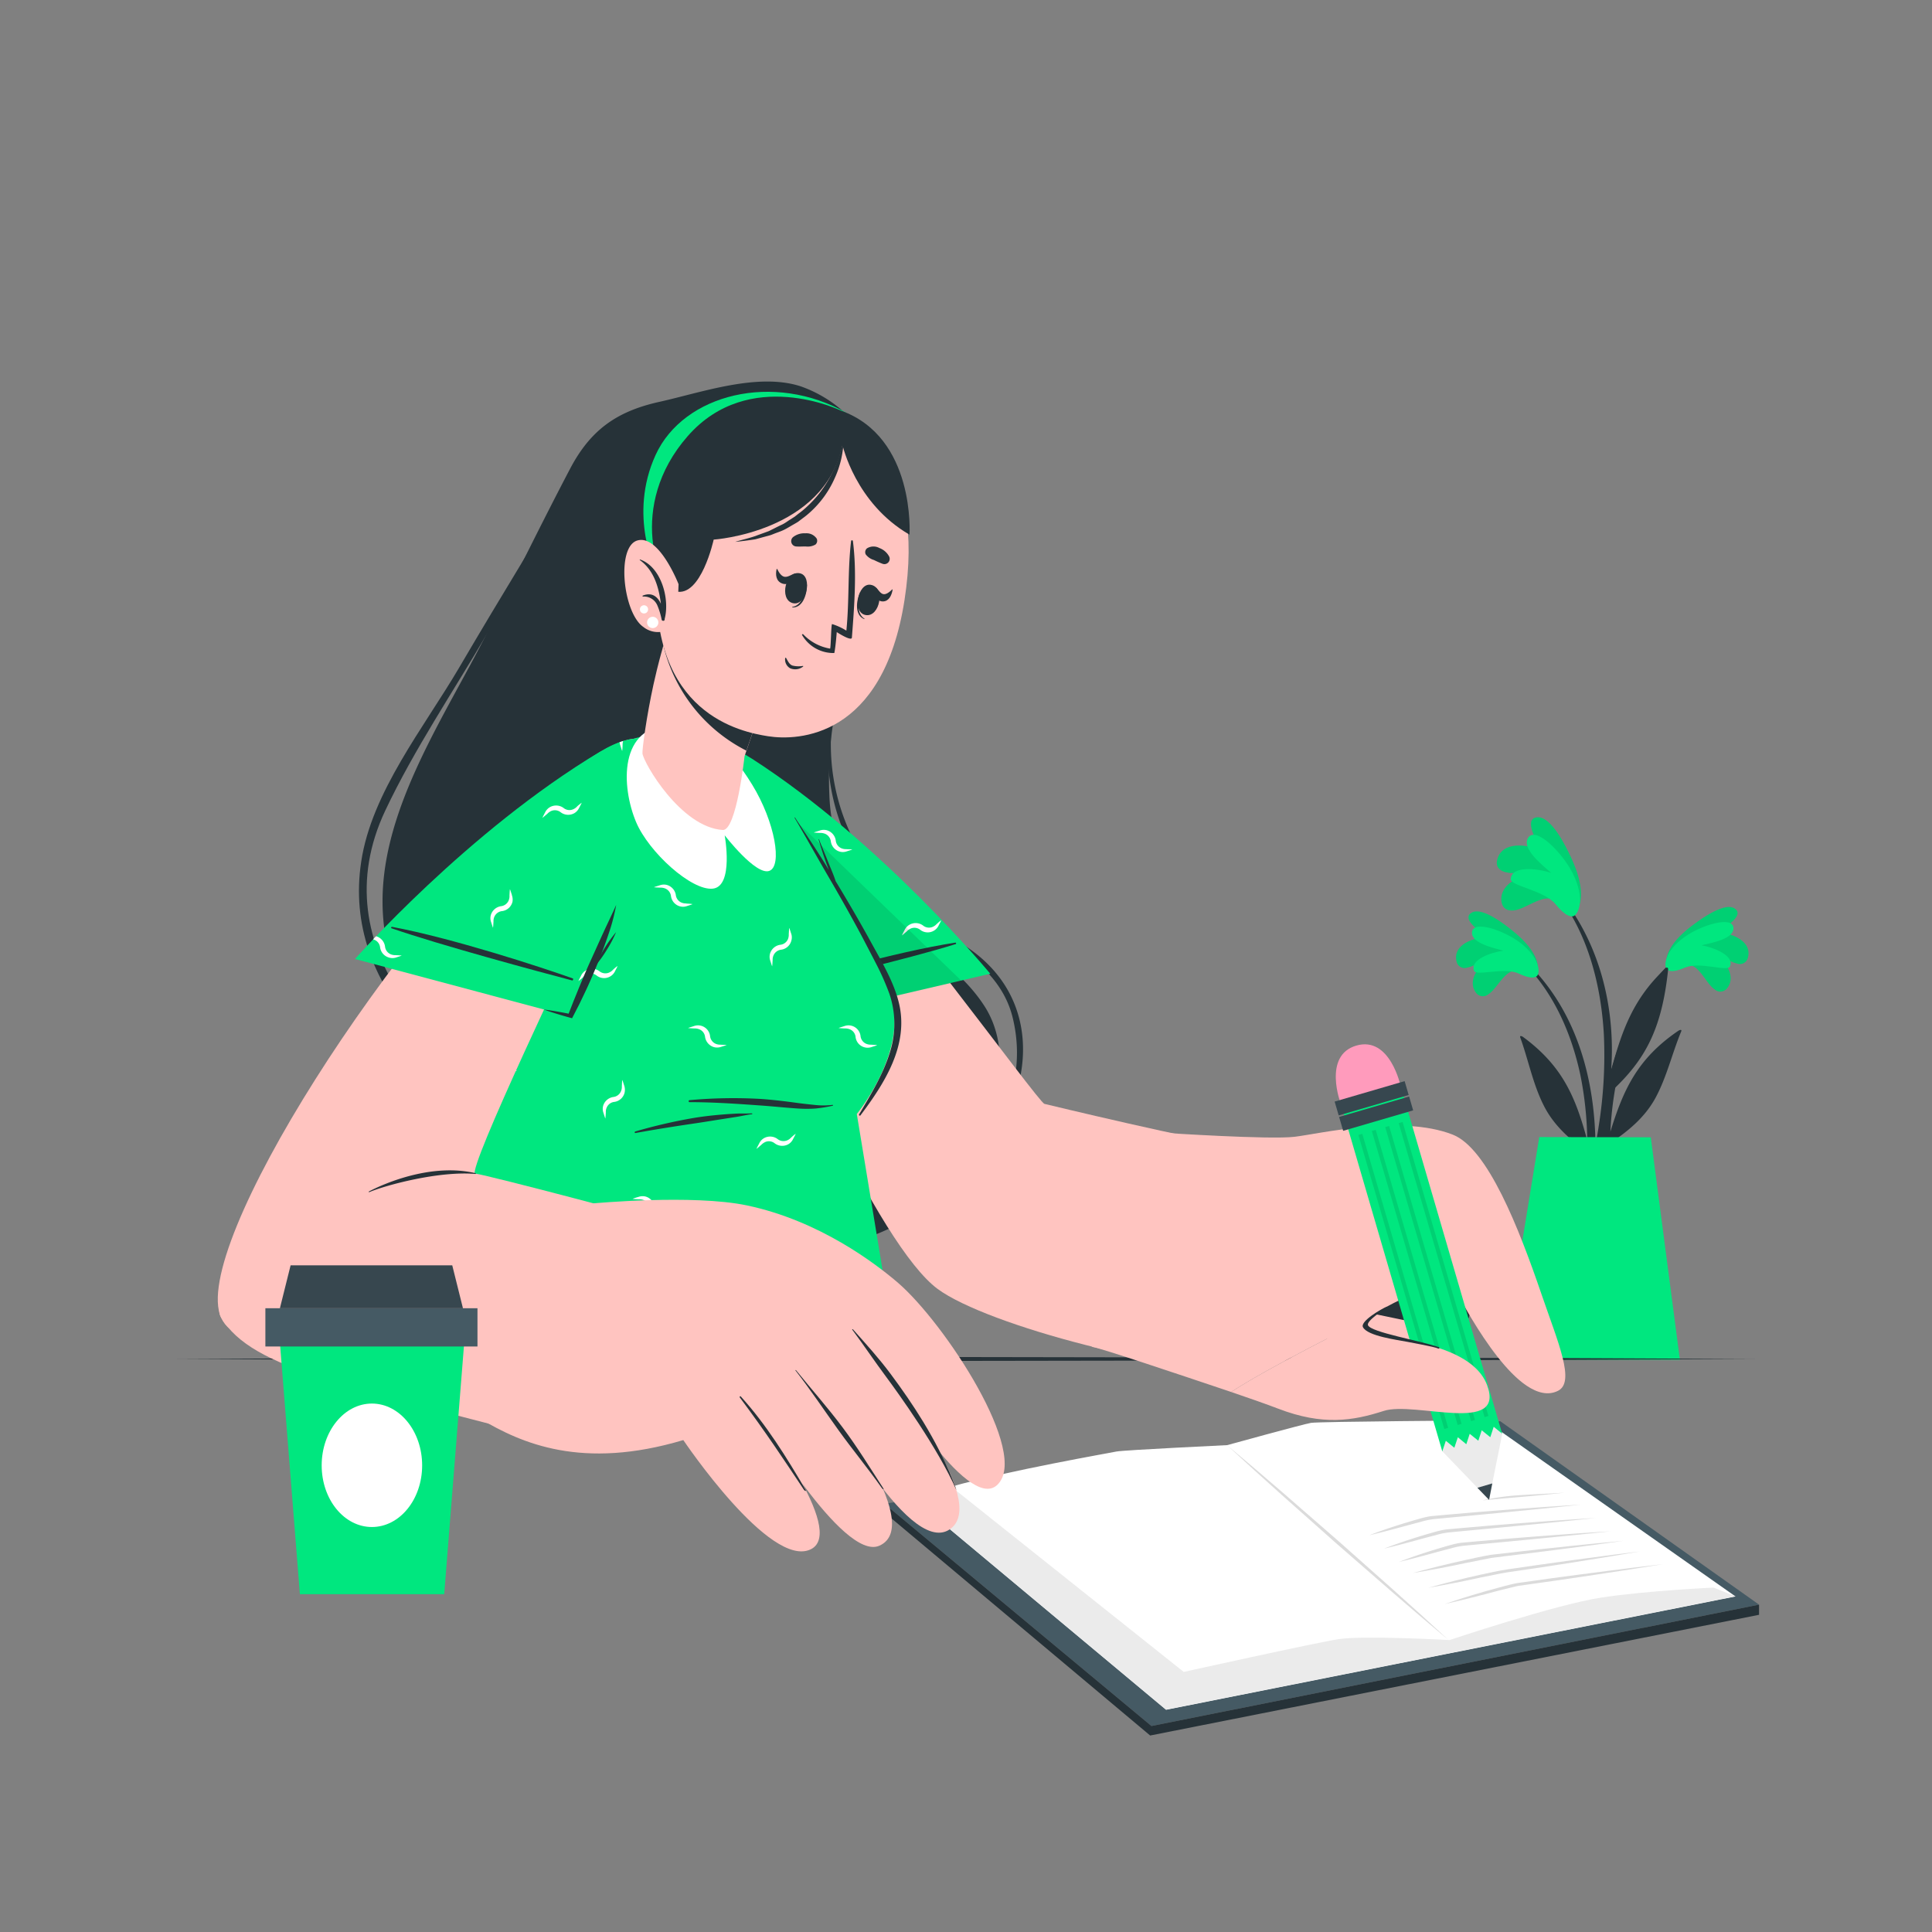 <svg xmlns="http://www.w3.org/2000/svg" viewBox="0 0 500 500"><rect x="0" y="0" width="500" height="500" fill="#808080" stroke="none"/><g id="freepik--Book--inject-56"><polygon points="228.85 389.14 388.26 367.81 455.24 415.28 297.99 446.69 228.85 389.14" style="fill:#455a64"></polygon><polygon points="228.85 389.14 297.99 446.69 455.24 415.28 455.24 417.91 297.66 449.15 228.85 391.4 228.85 389.14" style="fill:#263238"></polygon><path d="M238.5,389.64l63.29,52.85,147.36-29.33-64.8-45.56s-43,.28-45.08.64S317.58,374,317.58,374s-26.77,1.28-28.62,1.65c-1.26.26-28.24,5-42.76,9.09Z" style="fill:#fff"></path><polygon points="317.58 374.03 324.87 380.18 332.1 386.39 346.49 398.92 360.75 411.59 367.83 417.97 374.86 424.42 367.57 418.27 360.34 412.06 345.95 399.53 331.69 386.86 324.61 380.48 317.58 374.03" style="fill:#dbdbdb"></polygon><path d="M373.86,415.13q6.81-2.33,13.76-4.19c1.16-.31,2.31-.64,3.48-.91.59-.14,1.17-.27,1.8-.37l1.78-.24,7.12-1c4.74-.66,9.5-1.24,14.25-1.87s9.5-1.18,14.26-1.74c-4.73.77-9.46,1.53-14.2,2.24s-9.47,1.45-14.21,2.11l-7.11,1-1.78.25c-.55.1-1.14.25-1.71.39l-3.48.86C383.19,412.91,378.55,414.09,373.86,415.13Z" style="fill:#dbdbdb"></path><path d="M369.67,410.91q6.7-1.89,13.5-3.38c2.27-.5,4.51-1,6.85-1.36l6.88-1c4.59-.67,9.18-1.27,13.78-1.9s9.19-1.21,13.79-1.77c-4.57.78-9.14,1.55-13.72,2.27s-9.16,1.47-13.75,2.14l-6.88,1c-1.14.16-2.24.41-3.38.64l-3.41.68Q376.54,409.73,369.67,410.91Z" style="fill:#dbdbdb"></path><path d="M365.59,407.1c4.44-1.21,8.91-2.33,13.41-3.31,2.25-.49,4.48-1,6.78-1.4l6.87-.79c4.57-.53,9.16-1,13.73-1.49s9.17-.92,13.75-1.35c-4.56.65-9.12,1.28-13.68,1.86s-9.13,1.19-13.7,1.73c-2.28.29-4.58.54-6.84.85l-6.75,1.34Q372.41,406,365.59,407.1Z" style="fill:#dbdbdb"></path><path d="M362.05,404.23c4.33-1.68,8.74-3.08,13.21-4.34.56-.16,1.12-.3,1.7-.42a13.6,13.6,0,0,1,1.76-.26l3.46-.31,6.92-.6c9.22-.74,18.45-1.45,27.69-2-9.2,1-18.42,1.88-27.63,2.77l-6.91.64-3.45.33a19.52,19.52,0,0,0-3.33.69C371,401.87,366.57,403.19,362.05,404.23Z" style="fill:#dbdbdb"></path><path d="M358.21,400.78c4.33-1.68,8.74-3.08,13.2-4.34.57-.16,1.13-.3,1.7-.42a13.74,13.74,0,0,1,1.77-.26l3.46-.31,6.92-.6c9.22-.74,18.45-1.45,27.69-2-9.2,1-18.42,1.88-27.63,2.76l-6.91.65-3.45.33a19.52,19.52,0,0,0-3.33.69C367.17,398.42,362.73,399.73,358.21,400.78Z" style="fill:#dbdbdb"></path><path d="M354.37,397.32c4.32-1.67,8.73-3.07,13.2-4.33.56-.16,1.13-.3,1.7-.42a12.19,12.19,0,0,1,1.77-.26l3.46-.31,6.91-.6c9.23-.74,18.46-1.45,27.7-2-9.21,1-18.42,1.88-27.63,2.76l-6.91.65-3.45.33a18.6,18.6,0,0,0-3.33.69C363.32,395,358.89,396.28,354.37,397.32Z" style="fill:#dbdbdb"></path><path d="M391.82,387.06c4.94-.37,8.2-.44,13.14-.76-9.2,1-12,1.11-21.25,2A58.14,58.14,0,0,1,391.82,387.06Z" style="fill:#dbdbdb"></path><path d="M246.2,384.77l60.15,47.92s33.75-7.48,40.07-8.48,28.73.23,28.73.23,27.56-9.22,39.32-11,29-2.57,29-2.57l5.63,2.25-70.9,14.11-76.46,15.22L238.5,389.64Z" style="fill:#ebebeb"></path></g><g id="freepik--Plant--inject-56"><path d="M395.33,249.28c16.95,16.59,19.8,42.27,16.22,64.75-.09.51-.88.37-.88-.11,0-5.12.16-10.19.14-15.25l-.26-.68c-4.42-3.21-8.49-6.85-11-11.83-2.83-5.56-4-11.84-6.11-17.66-.2-.56.39-.39.78-.1,10.31,7.6,13.6,15.78,16.56,26.72a91.22,91.22,0,0,0-1.8-17c-2.23-10.38-6.63-20.66-14.09-28.36C394.6,249.43,395,249,395.33,249.28Z" style="fill:#263238"></path><path d="M392.15,251.21c-2.92.1-4.75,4.76-7,6.12a2.19,2.19,0,0,1-3.22-.5c-2.25-3.15.84-7,3.74-9.19-2.07.85-3.8,2.35-6,2.78a2.1,2.1,0,0,1-2.72-1.64c-1-4.28,4.38-6.19,8.07-6.28-1.79-1.24-6.91-4.62-4.19-6.28s8.77,3.16,10.73,4.75c2.89,2.34,6.32,5.84,6.45,9.5C398.12,254.74,394.39,252.11,392.15,251.21Z" style="fill:#00E77F"></path><path d="M392.15,251.21c-2.92.1-4.75,4.76-7,6.12a2.19,2.19,0,0,1-3.22-.5c-2.25-3.15.84-7,3.74-9.19-2.07.85-3.8,2.35-6,2.78a2.1,2.1,0,0,1-2.72-1.64c-1-4.28,4.38-6.19,8.07-6.28-1.79-1.24-6.91-4.62-4.19-6.28s8.77,3.16,10.73,4.75c2.89,2.34,6.32,5.84,6.45,9.5C398.12,254.74,394.39,252.11,392.15,251.21Z" style="opacity:0.1"></path><path d="M393,251.93c-3.73-1.69-10.89.75-11.5-.67-1.23-2.87,4.49-4.84,7.58-5.22-2.85-.77-8.3-2-8.13-4.74.2-3.35,8.36-.47,12.49,2.69,5.2,4,5.17,7.84,4.31,8.61C396.56,253.66,393.61,252.21,393,251.93Z" style="fill:#00E77F"></path><path d="M433.93,247.64c-17.56,15.93-21.38,41.48-18.67,64.09.07.51.87.4.88-.08.2-5.11.24-10.19.45-15.24l.28-.67c4.55-3.05,8.75-6.53,11.46-11.41,3-5.45,4.39-11.68,6.77-17.41.23-.55-.37-.41-.77-.14C423.74,274,420.14,282,416.77,292.85a90.23,90.23,0,0,1,2.44-16.94c2.62-10.29,7.41-20.4,15.16-27.81C434.65,247.82,434.24,247.35,433.93,247.64Z" style="fill:#263238"></path><path d="M437,249.69c2.91.21,4.56,4.94,6.78,6.38a2.19,2.19,0,0,0,3.24-.38c2.37-3.06-.57-7.05-3.39-9.33,2,.94,3.71,2.5,5.93,3a2.11,2.11,0,0,0,2.79-1.53c1.15-4.24-4.15-6.35-7.83-6.58,1.83-1.17,7.08-4.36,4.42-6.12s-8.88,2.83-10.9,4.34c-3,2.23-6.54,5.59-6.81,9.24C430.94,253,434.77,250.5,437,249.69Z" style="fill:#00E77F"></path><path d="M437,249.69c2.91.21,4.56,4.94,6.78,6.38a2.19,2.19,0,0,0,3.24-.38c2.37-3.06-.57-7.05-3.39-9.33,2,.94,3.71,2.5,5.93,3a2.11,2.11,0,0,0,2.79-1.53c1.15-4.24-4.15-6.35-7.83-6.58,1.83-1.17,7.08-4.36,4.42-6.12s-8.88,2.83-10.9,4.34c-3,2.23-6.54,5.59-6.81,9.24C430.94,253,434.77,250.5,437,249.69Z" style="opacity:0.1"></path><path d="M436.17,250.38c3.79-1.56,10.86,1.15,11.52-.23,1.34-2.83-4.3-5-7.37-5.51,2.87-.66,8.36-1.68,8.3-4.43-.08-3.36-8.34-.79-12.58,2.22-5.35,3.79-5.47,7.63-4.64,8.44C432.54,252,435.55,250.63,436.17,250.38Z" style="fill:#00E77F"></path><path d="M416,289.73a173.25,173.25,0,0,1-5.46,25.2.63.63,0,0,1-1.23-.25c1.16-7.77,3.26-15.39,4.42-23.15a116.86,116.86,0,0,0,1.35-23.78c-.74-13.08-4.3-27-12.84-37.24-.18-.24.21-.59.41-.36C419.71,250.08,417,274.52,417,276.71c2.42-8.25,4.91-17.71,14.07-26.11.39-.36.7-.19.63.42-1.63,15.31-5.89,23.3-14.76,31.48Q416.55,286.15,416,289.73Z" style="fill:#263238"></path><path d="M402.06,232.8c-3.08-1.36-7.32,2.55-10.36,2.82-1.61.15-2.8-.49-3.09-2.15-.75-4.39,4.41-6.86,8.51-7.65-2.58-.16-5.13.53-7.66-.15-1.54-.43-2.38-1.48-2-3.07,1.13-4.94,7.67-4.21,11.54-2.45-1.23-2.19-4.85-8.28-1.19-8.63s7.51,7.7,8.75,10.34c1.81,3.87,3.62,9.23,1.91,13.09C406.49,239.47,403.94,234.86,402.06,232.8Z" style="fill:#00E77F"></path><path d="M402.06,232.8c-3.08-1.36-7.32,2.55-10.36,2.82-1.61.15-2.8-.49-3.09-2.15-.75-4.39,4.41-6.86,8.51-7.65-2.58-.16-5.13.53-7.66-.15-1.54-.43-2.38-1.48-2-3.07,1.13-4.94,7.67-4.21,11.54-2.45-1.23-2.19-4.85-8.28-1.19-8.63s7.51,7.7,8.75,10.34c1.81,3.87,3.62,9.23,1.91,13.09C406.49,239.47,403.94,234.86,402.06,232.8Z" style="opacity:0.1"></path><path d="M402.57,234c-3-3.63-11.67-4.71-11.59-6.48.16-3.6,7.09-2.76,10.49-1.6-2.56-2.23-7.6-6.25-6.05-9,1.9-3.37,8.91,3.73,11.6,9.09,3.39,6.76,1.42,10.73.14,11.1C405.4,237.56,403.07,234.57,402.57,234Z" style="fill:#00E77F"></path><path d="M427.22,294.33l7.54,57.61H388.87c.95-5.1,9.49-57.67,9.49-57.67Z" style="fill:#00E77F"></path></g><g id="freepik--Desk--inject-56"><polygon points="45.75 351.7 96.82 351.46 147.88 351.37 250 351.2 352.12 351.37 403.19 351.46 454.25 351.7 403.19 351.95 352.12 352.04 250 352.2 147.88 352.04 96.82 351.95 45.75 351.7" style="fill:#263238"></polygon></g><g id="freepik--Character--inject-56"><path d="M126,163.89C115.35,185.06,99,208.66,99,233.23,99,252.48,109.23,270,121.74,284c27.56,30.63,74.8,54.2,114.2,30.88,15.72-9.32,30.11-37,18.82-54.53-5.81-9-15-14.59-23.13-21.25-10.74-8.75-16.48-19.55-17-33.46-1.1-27.1,8.38-42.33,17-67.24,1.58-4.63,2.51-9.47-.2-15.19a33.3,33.3,0,0,0-10.68-14.27A33.22,33.22,0,0,0,207.27,100c-11.11-3.65-25.69,1.57-36.63,4s-17.79,7.19-23.11,17.33C140.15,135.38,133.18,149.69,126,163.89Z" style="fill:#263238"></path><path d="M118.77,172.88c11-18.77,22.4-37.3,33.67-55.91.07-.12.26,0,.19.09-8.83,15.58-17.43,31.27-26.46,46.75-8.85,15.16-19,30.15-26.48,46-16.82,35.67,13.6,66.91,45,78.87,1.43.54.4,2.76-1,2.16-27.21-11.37-55.2-35-50.21-67.84C96.16,205.05,109.76,188.22,118.77,172.88Z" style="fill:#263238"></path><path d="M230.73,135.71a.33.33,0,0,1,.59.28c-8,20.19-19.17,43-15.63,65.26a54.94,54.94,0,0,0,14.43,29.22c6.06,6.36,13.82,10.16,20.9,15.17,27.7,19.59,9.6,60.73-19.65,66.83-.61.13-.86-.93-.24-1.08,21.08-5.41,36.3-25.62,31-47.82-4.21-17.81-25.62-22.37-36.28-35.74C203.82,200.11,217.23,164.17,230.73,135.71Z" style="fill:#263238"></path><path d="M184.54,215.38c15.91,48,43.07,107.07,58.11,118.19C255.54,343.1,304,355.69,325,354.38c6.17-.38,2.29-57-4.28-57.81-10.52-1.27-49.64-10.7-50.42-10.89-1.67-.42-44.92-60.59-63.18-77.42C185.78,188.58,177.42,193.92,184.54,215.38Z" style="fill: rgb(255, 196, 192);"></path><path d="M323.77,311.72s34.91,19.28,36.29,20.81-.74,3.58-2.34,5.23a20.08,20.08,0,0,1-3.67,1.95c-5.93,2.82-16.28,8-11.44,14.77,6.36,8.86,29.64-2.82,33-5.22a12.75,12.75,0,0,0,3.08-4.49c2.81-5.95,5-16.1.48-22.66-6.2-9-16.49-15.11-25-21.06Z" style="fill: rgb(255, 196, 192);"></path><path d="M323.77,311.72s34.91,19.28,36.29,20.81-.74,3.58-2.34,5.23a20.08,20.08,0,0,1-3.67,1.95c8.76,1.84,18.44,3.82,24.63,5.06,2.81-5.95,5-16.1.48-22.66-6.2-9-16.49-15.11-25-21.06Z" style="fill:#263238"></path><path d="M282.87,348.62c2.31.39,21.38,6.79,35.75,11.62,9.81-6.4,30.84-16.86,36.4-19.66,5.65-4.16,20.11-9.85,20.41-9.23.58,1.15,2.61,5.24,5.47,10,3.79,6.28,9,13.76,14.16,17.25,2.82,1.89,5.59,2.61,8.13,1.35,4.57-2.25.05-12.45-4.25-25-5.84-17.1-13.94-37.8-23-41.32-13.4-5.22-34.47-.2-40.91.57s-33.41-1-33.41-1C275.55,316.58,279.8,348.08,282.87,348.62Z" style="fill: rgb(255, 196, 192);"></path><path d="M347,285.68s-4.78-12.51,4-15.08,11.5,10.55,11.5,10.55Z" style="fill:#ff9bbc"></path><rect x="359.74" y="281.02" width="16.16" height="94.19" transform="translate(-77.24 116.29) rotate(-16.28)" style="fill:#00E77F"></rect><rect x="362.66" y="291.96" width="1.05" height="79.27" transform="translate(-78.41 115.14) rotate(-16.28)" style="opacity:0.1"></rect><rect x="366.13" y="290.94" width="1.05" height="79.27" transform="translate(-77.98 116.06) rotate(-16.28)" style="opacity:0.1"></rect><rect x="369.6" y="289.93" width="1.05" height="79.27" transform="translate(-77.56 117) rotate(-16.28)" style="opacity:0.1"></rect><rect x="373.08" y="288.91" width="1.05" height="79.27" transform="translate(-77.13 117.92) rotate(-16.28)" style="opacity:0.1"></rect><rect x="345.56" y="282.35" width="18.87" height="3.74" transform="translate(-65.45 110.93) rotate(-16.28)" style="fill:#37474f"></rect><rect x="346.72" y="286.32" width="18.87" height="3.74" transform="translate(-66.52 111.42) rotate(-16.28)" style="fill:#37474f"></rect><path d="M388.78,371.05l-2.58,12.86-.83,4.25-3-3.12-9.1-9.46.91-2.71s2.15,1.78,2.2,1.81l.91-2.72,2.19,1.81.88-2.7s2.18,1.77,2.23,1.79l.88-2.7s2.18,1.77,2.22,1.79l.88-2.7Z" style="fill:#ebebeb"></path><polygon points="386.2 383.91 385.37 388.16 382.35 385.04 386.2 383.91" style="fill:#37474f"></polygon><path d="M318.62,360.24c4.9,1.67,9.25,3.2,12.17,4.32,11.52,4.43,19.35,3.16,27.34.58s31.55,6.26,26.73-6.66-32.31-11.66-32.05-15.33c.05-.7.88-1.6,2.21-2.57C349.46,343.38,328.43,353.84,318.62,360.24Z" style="fill: rgb(255, 196, 192);"></path><path d="M358.82,338.21c.3-.11.35.1,0,.3-1,.61-5.29,3.41-4.78,4.48.9,1.85,13.26,3.89,18.3,5.65.27.09.17.48-.09.37-1.32-.55-6.74-1.47-8-1.74-2.54-.5-10.4-1.49-11.53-3.82C352,341.89,357.63,338.67,358.82,338.21Z" style="fill:#263238"></path><path d="M256.28,252,200.14,265.1S184,225.67,180,203.53c-2.21-12.42,5.11-13.3,14.68-7.13C228.21,218,256.28,252,256.28,252Z" style="fill:#00E77F"></path><path d="M242.38,239.17a3,3,0,0,1-1.14.76,2.44,2.44,0,0,1-2.36-.41,3.21,3.21,0,0,0-3.58-.16,3.11,3.11,0,0,0-1.17,1.29c-.24.49-.51.94-.71,1.44.44-.32.8-.69,1.21-1a3.22,3.22,0,0,1,1.13-.81,2.43,2.43,0,0,1,2.35.32,3.14,3.14,0,0,0,4.77-1c.22-.47.51-.93.71-1.43C243.15,238.46,242.77,238.82,242.38,239.17Zm-51.08-32.4a3.16,3.16,0,0,1-1.14.76,2.47,2.47,0,0,1-2.36-.41,3.19,3.19,0,0,0-3.58-.18,3.12,3.12,0,0,0-1.17,1.32c-.24.47-.51.93-.71,1.43.44-.33.8-.71,1.21-1.06a3,3,0,0,1,1.13-.79,2.41,2.41,0,0,1,2.33.32,3.25,3.25,0,0,0,3.57.27,3.09,3.09,0,0,0,1.21-1.28c.23-.47.5-.92.71-1.42A14.91,14.91,0,0,0,191.3,206.77Zm13.46,34.85c-.17-.5-.3-1-.51-1.51-.07.54-.07,1.06-.12,1.59a3.16,3.16,0,0,1-.22,1.36A2.44,2.44,0,0,1,202,244.5a3.22,3.22,0,0,0-2.72,2.32,3,3,0,0,0,.05,1.76c.17.5.3,1,.5,1.51.08-.53.08-1.05.13-1.59a2.79,2.79,0,0,1,.27-1.35,2.48,2.48,0,0,1,1.94-1.37,3.15,3.15,0,0,0,2.65-2.42A3,3,0,0,0,204.76,241.62ZM219,219.76a3,3,0,0,1-1.34-.27,2.43,2.43,0,0,1-1.37-2,3.23,3.23,0,0,0-2.42-2.65,3.15,3.15,0,0,0-1.74.11c-.5.17-1,.3-1.53.5.55.08,1.07.08,1.61.11a3.34,3.34,0,0,1,1.36.24,2.47,2.47,0,0,1,1.44,1.88,3.19,3.19,0,0,0,2.32,2.72,3,3,0,0,0,1.75-.05c.51-.17,1-.3,1.52-.52C220.07,219.79,219.55,219.81,219,219.76Z" style="fill:#fff"></path><path d="M200,255.8c8.47-2.72,31.66-9.46,47.31-11.86.09,0,.19.33.1.36-12.71,4-38.59,10-47.26,12C200,256.36,199.89,255.86,200,255.8Z" style="fill:#263238"></path><path d="M248.77,253.77,200.14,265.1S184,225.67,180,203.53c-1.42-7.94,1.07-11.17,5.56-10.84Z" style="opacity:0.1"></path><path d="M232.13,351.25H88.35s15.94-98.59,62.26-151.33c12.5-14.23,32.29-11.74,43-2.11a99.21,99.21,0,0,1,10.43,11.85c9.74,12.51,25.65,42.56,27.14,50.69,2.45,13.43-9.44,27.95-9.44,27.95Z" style="fill:#00E77F"></path><path d="M232.65,259.62c-1.33-5.54-4.41-10.6-7.12-15.56-2.86-5.23-5.86-10.37-8.94-15.48l-.33-.54c-.51-1.63-1.25-3.23-1.87-4.81-.79-2-1.65-4-2.43-6a.06.06,0,0,0-.12,0c.65,2.11,1.29,4.23,2.06,6.3.2.53.39,1.07.59,1.62-1-1.7-2.08-3.4-3.16-5.08-1.83-2.86-3.76-5.65-5.59-8.51a.07.07,0,0,0-.11.07c2.94,5,5.76,10.1,8.69,15.12s5.79,10.07,8.53,15.19q2,3.81,4,7.69a67.53,67.53,0,0,1,3.3,7.49,24.23,24.23,0,0,1,.1,15.4c-1.77,5.66-4.92,10.81-7.92,15.89-.12.2.2.45.35.25C228.92,280.37,235.26,270.49,232.65,259.62Z" style="fill:#263238"></path><path d="M183.17,340.52a2.64,2.64,0,0,1-1.13.74,2.44,2.44,0,0,1-2.36-.4,3.13,3.13,0,0,0-4.74,1.14c-.23.48-.5.93-.71,1.44.43-.33.81-.71,1.22-1.06a2.92,2.92,0,0,1,1.12-.79,2.4,2.4,0,0,1,2.34.3,3.21,3.21,0,0,0,3.57.29,3.06,3.06,0,0,0,1.2-1.28c.24-.48.51-.94.71-1.43C184,339.79,183.58,340.17,183.17,340.52Zm21.54-46.1a2.66,2.66,0,0,1-1.14.76,2.48,2.48,0,0,1-2.35-.41,3.22,3.22,0,0,0-3.59-.16,3.16,3.16,0,0,0-1.15,1.3c-.24.49-.51.93-.71,1.43.42-.31.8-.69,1.2-1a3.45,3.45,0,0,1,1.13-.81,2.4,2.4,0,0,1,2.34.32,3.23,3.23,0,0,0,3.57.28,3,3,0,0,0,1.2-1.27c.24-.48.51-.94.72-1.44C205.48,293.71,205.12,294.07,204.71,294.42Zm-67.5,16.25a2.85,2.85,0,0,1-1.14.76,2.42,2.42,0,0,1-2.35-.41,3.17,3.17,0,0,0-4.76,1.14c-.23.49-.5.93-.71,1.43a15.2,15.2,0,0,0,1.22-1,3.64,3.64,0,0,1,1.12-.81,2.47,2.47,0,0,1,2.36.32,3.13,3.13,0,0,0,4.77-1c.22-.48.5-.94.71-1.44C138,310,137.61,310.32,137.21,310.67ZM158.62,251a3,3,0,0,1-1.14.76,2.43,2.43,0,0,1-2.35-.41,3.22,3.22,0,0,0-3.59-.16,3.18,3.18,0,0,0-1.17,1.29c-.23.49-.5.94-.71,1.44a15.2,15.2,0,0,0,1.22-1,3.38,3.38,0,0,1,1.12-.81,2.44,2.44,0,0,1,2.36.32,3.14,3.14,0,0,0,4.77-1c.22-.47.5-.93.71-1.43C159.4,250.27,159,250.63,158.62,251Zm-9.32-42.23a3,3,0,0,1-1.14.75,2.39,2.39,0,0,1-2.35-.41,3.21,3.21,0,0,0-2.17-.6c-.34.44-.67.89-1,1.34h0a2.43,2.43,0,0,1,2.35.32,3.22,3.22,0,0,0,3.56.28,3.15,3.15,0,0,0,1.21-1.28c.23-.47.51-.93.72-1.44A15.91,15.91,0,0,0,149.3,208.75Zm42-2a3.16,3.16,0,0,1-1.14.76,2.47,2.47,0,0,1-2.36-.41,3.19,3.19,0,0,0-3.58-.18,3.12,3.12,0,0,0-1.17,1.32c-.24.47-.51.93-.71,1.43.44-.33.8-.71,1.21-1.06a3,3,0,0,1,1.13-.79,2.41,2.41,0,0,1,2.33.32,3.25,3.25,0,0,0,3.57.27,3.09,3.09,0,0,0,1.21-1.28c.23-.47.5-.92.71-1.42A14.91,14.91,0,0,0,191.3,206.77ZM148.11,337.53c-.17-.51-.3-1-.5-1.52-.08.54-.08,1.06-.13,1.6a3,3,0,0,1-.22,1.36,2.47,2.47,0,0,1-1.88,1.44,3.19,3.19,0,0,0-2.72,2.32,3,3,0,0,0,.05,1.75c.17.51.3,1,.51,1.52.08-.54.08-1.06.12-1.6a3,3,0,0,1,.27-1.34,2.49,2.49,0,0,1,2-1.37,3.24,3.24,0,0,0,2.65-2.42A3.15,3.15,0,0,0,148.11,337.53ZM132.46,231.64c-.18-.51-.3-1-.52-1.52-.08.54-.07,1.06-.12,1.6a2.79,2.79,0,0,1-.23,1.36,2.44,2.44,0,0,1-1.88,1.43,3.25,3.25,0,0,0-2.72,2.33,3,3,0,0,0,.06,1.75c.18.51.3,1,.51,1.52.08-.54.08-1.06.13-1.6a2.75,2.75,0,0,1,.26-1.34,2.46,2.46,0,0,1,2-1.38,3.19,3.19,0,0,0,2.65-2.41A3.35,3.35,0,0,0,132.46,231.64Zm72.3,10c-.17-.5-.3-1-.51-1.51-.07.54-.07,1.06-.12,1.59a3.16,3.16,0,0,1-.22,1.36A2.44,2.44,0,0,1,202,244.5a3.22,3.22,0,0,0-2.72,2.32,3,3,0,0,0,.05,1.76c.17.5.3,1,.5,1.51.08-.53.08-1.05.13-1.59a2.79,2.79,0,0,1,.27-1.35,2.48,2.48,0,0,1,1.94-1.37,3.15,3.15,0,0,0,2.65-2.42A3,3,0,0,0,204.76,241.62Zm-93.14,49c-.18-.51-.3-1-.51-1.52-.08.54-.08,1.06-.13,1.6a2.91,2.91,0,0,1-.22,1.36,2.46,2.46,0,0,1-1.88,1.44,3.4,3.4,0,0,0-2,1.07c-.24.87-.47,1.74-.71,2.61h0a1.93,1.93,0,0,0,.09.38c.18.51.3,1,.51,1.52.08-.54.08-1.06.13-1.6a2.62,2.62,0,0,1,.26-1.32,2.44,2.44,0,0,1,2-1.39,3.18,3.18,0,0,0,2.65-2.42A3.07,3.07,0,0,0,111.62,290.62ZM230.93,344a3.17,3.17,0,0,0-1.89,2.1,3.2,3.2,0,0,0,.05,1.77c.17.5.3,1,.52,1.51.08-.53.08-1.07.11-1.59a3,3,0,0,1,.27-1.35,2.49,2.49,0,0,1,1.15-1.14ZM161.56,281c-.17-.51-.3-1-.52-1.52-.08.54-.06,1.08-.11,1.6a2.92,2.92,0,0,1-.24,1.37,2.43,2.43,0,0,1-1.88,1.44,3.23,3.23,0,0,0-2.72,2.31,3,3,0,0,0,.07,1.77c.17.5.3,1,.5,1.51.08-.53.08-1.07.13-1.59a2.74,2.74,0,0,1,.27-1.35,2.41,2.41,0,0,1,1.94-1.37,3.17,3.17,0,0,0,2.65-2.42A3.4,3.4,0,0,0,161.56,281Zm-1.16-88.46a1.58,1.58,0,0,0,.09.31c.17.51.3,1,.5,1.52.08-.54.08-1.06.11-1.6a2.48,2.48,0,0,1,.05-.56Zm26.07,77.82a2.94,2.94,0,0,1-1.34-.27,2.45,2.45,0,0,1-1.37-2,3.14,3.14,0,0,0-4.18-2.54c-.5.17-1,.3-1.51.5.53.08,1.07.08,1.59.11a3.28,3.28,0,0,1,1.36.24,2.37,2.37,0,0,1,1.44,1.88,3.25,3.25,0,0,0,2.32,2.72,3.2,3.2,0,0,0,1.77-.05c.51-.17,1-.3,1.52-.52C187.53,270.39,187,270.41,186.47,270.36Zm38.95,0a2.92,2.92,0,0,1-1.34-.27,2.46,2.46,0,0,1-1.38-2,3.13,3.13,0,0,0-4.17-2.54c-.5.17-1,.3-1.51.5.53.08,1.07.08,1.59.11a3.28,3.28,0,0,1,1.36.24,2.37,2.37,0,0,1,1.44,1.88A3.14,3.14,0,0,0,225.5,271c.51-.17,1-.3,1.52-.52C226.48,270.39,225.94,270.41,225.42,270.36ZM114.11,332.79a2.94,2.94,0,0,1-1.34-.27,2.42,2.42,0,0,1-1.37-2,3.14,3.14,0,0,0-4.18-2.54c-.5.17-1,.3-1.51.5.53.08,1.07.08,1.59.11a3.28,3.28,0,0,1,1.36.24,2.45,2.45,0,0,1,1.46,1.88,3.11,3.11,0,0,0,4.07,2.67c.51-.17,1-.3,1.52-.52C115.17,332.82,114.63,332.82,114.11,332.79Zm58-18.22a3,3,0,0,1-1.34-.27,2.45,2.45,0,0,1-1.37-2,3.23,3.23,0,0,0-2.42-2.66,3.33,3.33,0,0,0-1.76.12,12.7,12.7,0,0,0-1.51.5c.54.08,1.07.08,1.59.11a3.07,3.07,0,0,1,1.38.24,2.46,2.46,0,0,1,1.44,1.88,3.21,3.21,0,0,0,2.32,2.72,3.14,3.14,0,0,0,1.75-.05c.51-.17,1-.3,1.52-.52C173.19,314.6,172.65,314.6,172.13,314.57ZM132.2,276.89a2.75,2.75,0,0,1-1.34-.27,2.43,2.43,0,0,1-1.37-1.94,3.21,3.21,0,0,0-2.42-2.66,3.06,3.06,0,0,0-1.74.1c-.5.17-1,.3-1.52.5.54.1,1.06.08,1.6.13a2.79,2.79,0,0,1,1.36.24,2.46,2.46,0,0,1,1.44,1.86,3.23,3.23,0,0,0,2.32,2.74,3.13,3.13,0,0,0,1.75-.07c.51-.17,1-.3,1.52-.5C133.26,276.94,132.74,276.94,132.2,276.89Zm77,51a2.78,2.78,0,0,1-1.33-.28,2.43,2.43,0,0,1-1.39-1.94,3.16,3.16,0,0,0-2.42-2.66,3.22,3.22,0,0,0-1.73.1c-.51.17-1,.3-1.52.52.54.08,1.06.08,1.59.11a3,3,0,0,1,1.36.24,2.38,2.38,0,0,1,1.44,1.88,3.26,3.26,0,0,0,2.32,2.71,3,3,0,0,0,1.76-.06c.5-.16,1-.3,1.51-.51C210.29,328,209.77,328,209.23,327.92Zm-31.59-94.08a3,3,0,0,1-1.35-.27,2.44,2.44,0,0,1-1.37-2A3.23,3.23,0,0,0,172.5,229a3.16,3.16,0,0,0-1.74.11c-.5.17-1,.3-1.53.5.55.08,1.08.08,1.61.11a3.31,3.31,0,0,1,1.36.24,2.45,2.45,0,0,1,1.44,1.88,3.19,3.19,0,0,0,2.32,2.72,3,3,0,0,0,1.76-.05c.5-.17,1-.3,1.51-.52C178.69,233.87,178.17,233.89,177.64,233.84Z" style="fill:#fff"></path><path d="M178.44,284.72a124.74,124.74,0,0,1,18.54-.31c3.07.22,6.1.58,9.15,1,1.52.21,3,.37,4.56.53a20.2,20.2,0,0,0,4.79,0,.11.11,0,0,1,0,.22,35.44,35.44,0,0,1-4.48.73,34,34,0,0,1-4.4,0c-3.12-.2-6.22-.53-9.33-.76-6.28-.45-12.56-.9-18.85-.89C178.17,285.24,178.15,284.74,178.44,284.72Z" style="fill:#263238"></path><path d="M164.43,292.82a136,136,0,0,1,14.91-3.46c2.52-.43,5-.7,7.59-.92,1.21-.1,2.43-.18,3.65-.24s2.69,0,4-.06c.14,0,.18.21,0,.22-1.26.13-2.5.46-3.75.65l-3.77.59c-2.52.39-5,.81-7.55,1.18-5,.74-10,1.53-15.07,2.45C164.23,293.28,164.18,292.89,164.43,292.82Z" style="fill:#263238"></path><path d="M144.24,202.72C101.43,240.72,49,323,57.22,341c9.19,20,67.2-34.13,65.65-37.09-1.31-2.52,22.62-52.82,40-89.61S154.82,193.33,144.24,202.72Z" style="fill: rgb(255, 196, 192);"></path><path d="M91.88,248.19l55.69,14.88s17.44-38.88,22.09-60.89c2.61-12.34-4.68-13.46-14.44-7.6C121,215.08,91.88,248.19,91.88,248.19Z" style="fill:#00E77F"></path><path d="M102.36,247.19a2.92,2.92,0,0,1-1.34-.27,2.46,2.46,0,0,1-1.38-2,3.23,3.23,0,0,0-2.32-2.63l-.78.81a2,2,0,0,1,.39.13,2.41,2.41,0,0,1,1.43,1.88,3.19,3.19,0,0,0,2.33,2.71,3,3,0,0,0,1.75,0c.51-.18,1-.3,1.52-.52C103.42,247.22,102.9,247.23,102.36,247.19Zm58-55.12a2.77,2.77,0,0,0,.16.78c.17.51.3,1,.5,1.52.08-.54.08-1.06.11-1.6a2.77,2.77,0,0,1,.15-1Zm-27.87,39.57c-.18-.51-.3-1-.52-1.52-.08.54-.07,1.06-.12,1.6a2.79,2.79,0,0,1-.23,1.36,2.44,2.44,0,0,1-1.88,1.43,3.25,3.25,0,0,0-2.72,2.33,3,3,0,0,0,.06,1.75c.18.51.3,1,.51,1.52.08-.54.08-1.06.13-1.6a2.75,2.75,0,0,1,.26-1.34,2.46,2.46,0,0,1,2-1.38,3.19,3.19,0,0,0,2.65-2.41A3.35,3.35,0,0,0,132.46,231.64Zm16.84-22.89a3,3,0,0,1-1.14.75,2.39,2.39,0,0,1-2.35-.41,3.26,3.26,0,0,0-3.59-.16,3.19,3.19,0,0,0-1.17,1.3c-.24.49-.5.93-.71,1.44.44-.32.81-.7,1.22-1a3.15,3.15,0,0,1,1.12-.81,2.43,2.43,0,0,1,2.35.32,3.22,3.22,0,0,0,3.56.28,3.15,3.15,0,0,0,1.21-1.28c.23-.47.51-.93.72-1.44A15.91,15.91,0,0,0,149.3,208.75Zm2.24,42.42a3.18,3.18,0,0,0-1.17,1.29c-.23.49-.5.94-.71,1.44a15.2,15.2,0,0,0,1.22-1,3.38,3.38,0,0,1,1.12-.81,2,2,0,0,1,.35-.1q.27-.6.51-1.23A3.1,3.1,0,0,0,151.54,251.17Z" style="fill:#fff"></path><path d="M148.27,253.23c-8.38-3-31.34-10.47-46.89-13.38-.1,0-.21.33-.12.36,12.58,4.37,38.25,11.28,46.85,13.54C148.27,253.79,148.43,253.29,148.27,253.23Z" style="fill:#263238"></path><path d="M140.78,261.26c2.34.31,4.65.73,6.95,1.19l-.75.36,1.42-3.64,1.47-3.62c1-2.4,2-4.79,3.09-7.17s2.13-4.74,3.22-7.1,2.22-4.7,3.29-7.09a49.4,49.4,0,0,1-2,7.6c-.83,2.48-1.75,4.93-2.73,7.35s-2,4.81-3.11,7.18l-1.69,3.53c-.59,1.16-1.89,3.67-1.89,3.67S143,262.16,140.78,261.26Z" style="fill:#263238"></path><path d="M159.47,241.17a31.07,31.07,0,0,1-2.39,4.58,32.55,32.55,0,0,1-3,4.19,35.64,35.64,0,0,1,5.42-8.77Z" style="fill:#263238"></path><path d="M57.22,341c8.17,13.51,32.58,17.6,93.08,33.67,8.37,2.22,40-52.64,31.14-55.47-11.1-3.57-55-15-58.29-15.45C95.19,300.07,51.67,331.8,57.22,341Z" style="fill: rgb(255, 196, 192);"></path><path d="M153.44,311.44s25.88-2.42,39.87.52C212.05,315.9,226.6,327,232.42,332c12.14,10.49,34.26,44.25,25.65,52.31-7.8,7.3-28.66-28.34-28.66-28.34s27.27,32.83,16.27,39.9-32.87-35.7-32.87-35.7,27.26,34.37,14.76,39.86c-9.44,4.15-31.43-33.46-31.43-33.46s23.23,29.7,13.7,34.38c-10.53,5.18-33-28.26-33-28.26-26.23,7.83-41.92.83-52.49-5.47C121.79,365.72,153.44,311.44,153.44,311.44Z" style="fill: rgb(255, 196, 192);"></path><path d="M220.71,344c3.34,3.74,6.75,7.5,9.75,11.53s5.86,8.15,8.47,12.44c6.4,10.51,8.76,18.1,8.57,17.65-4.67-10.71-15.18-25.28-18.18-29.31s-5.78-8.19-8.77-12.21C220.47,344,220.63,344,220.71,344Z" style="fill:#263238"></path><path d="M206,354.6c4.06,5,8.27,9.74,12.11,14.88s7,10.31,10.47,15.67c.27.42,0,.42-.33,0-3.67-5.22-7.47-9.77-11.2-14.95s-7.27-10.51-11.18-15.53C205.79,354.61,205.91,354.52,206,354.6Z" style="fill:#263238"></path><path d="M191.7,361.39c6.6,7.27,11.84,15.74,16.79,24.17.25.42-.15.39-.43,0-5.43-8.14-9.63-14.56-16.61-23.91C191.34,361.47,191.56,361.24,191.7,361.39Z" style="fill:#263238"></path><path d="M95.48,308.35c4.3-2.25,16.36-7.36,27.59-4.73a.1.1,0,0,1,0,.2c-9.37-.83-23.15,2.87-27.5,4.7C95.44,308.57,95.37,308.4,95.48,308.35Z" style="fill:#263238"></path><path d="M174.19,187.59c-14.29,0-13.38,16.13-9.57,25.16,3.28,7.79,14.35,17.82,19.85,17.23s3.08-13.8,3.08-13.8,8,10.38,11.5,9.22,1.54-12.67-4.4-22.35S182.11,187.58,174.19,187.59Z" style="fill:#fff"></path><path d="M166.27,195c.29,2.43,9.89,19.09,20.78,19.8,3.55.22,5.64-19.1,5.64-19.1l.48-1.39,6.7-19.47-21.78-17.68-3.16-2.38s-1.49,5.45-3.26,12.26c-.09.31-.17.63-.26,1s-.22.75-.31,1.11c-.27,1-.55,2-.81,3.08-.2.79-.4,1.56-.58,2.39s-.38,1.65-.58,2.49C167.33,185.33,166.16,194,166.27,195Z" style="fill: rgb(255, 196, 192);"></path><path d="M171.67,167a41.29,41.29,0,0,0,21.5,27.27l6.7-19.47-21.78-17.68-3.16-2.38S173.44,160.23,171.67,167Z" style="fill:#263238"></path><path d="M234.08,155.34c-5.57,35.71-27.59,36.41-35.29,35.2-7-1.1-30.65-5.73-28.8-41.83s20.22-44.8,36.34-43.13S239.65,119.62,234.08,155.34Z" style="fill: rgb(255, 196, 192);"></path><path d="M228.46,145.93a23.15,23.15,0,0,1-2.28-1,4.05,4.05,0,0,1-2.14-1.47,1.3,1.3,0,0,1,.32-1.54,3.19,3.19,0,0,1,3.23-.09,4.68,4.68,0,0,1,2.54,2.23A1.37,1.37,0,0,1,228.46,145.93Z" style="fill:#263238"></path><path d="M206,141.42c.85.07,1.65,0,2.5,0a4,4,0,0,0,2.54-.49,1.3,1.3,0,0,0,.32-1.54,3.18,3.18,0,0,0-2.92-1.37,4.71,4.71,0,0,0-3.22,1A1.38,1.38,0,0,0,206,141.42Z" style="fill:#263238"></path><path d="M208.84,151.33c0-.1-.21.08-.23.18-.37,2.43-1.2,5.16-3.54,5.56-.07,0-.09.13,0,.14C207.81,157.32,208.88,153.69,208.84,151.33Z" style="fill:#263238"></path><path d="M207.14,148.4c-3.83-1-5.58,6.74-2,7.68S210.36,149.25,207.14,148.4Z" style="fill:#263238"></path><path d="M205.53,148.47c-.78.28-1.61.91-2.45.81s-1.49-1.1-1.93-2c-.05-.1-.13-.05-.16,0-.35,1.49-.13,3.14,1.42,3.72s2.74-.55,3.45-2C206,148.82,205.84,148.35,205.53,148.47Z" style="fill:#263238"></path><path d="M222.57,153.34c0-.09.16.16.14.25-.64,2.38-1,5.21,1,6.52.06,0,0,.16,0,.13C221.12,159.25,221.59,155.49,222.57,153.34Z" style="fill:#263238"></path><path d="M225.3,151.34c3.92.6,2.42,8.4-1.22,7.84S222,150.83,225.3,151.34Z" style="fill:#263238"></path><path d="M226.82,152.16c.54.53,1,1.4,1.73,1.59s1.64-.5,2.34-1.2c.07-.08.12,0,.11.1-.25,1.5-1,3-2.53,3s-2.07-1.45-2.14-3C226.32,152.33,226.61,152,226.82,152.16Z" style="fill:#263238"></path><path d="M203.45,170.3c.42.71.78,1.63,1.62,1.94a6.56,6.56,0,0,0,2.72.1.09.09,0,0,1,.07.15,3.31,3.31,0,0,1-3.37.46,2.61,2.61,0,0,1-1.29-2.61C203.2,170.2,203.39,170.2,203.45,170.3Z" style="fill:#263238"></path><path d="M216.55,163.58s-.27,3.72-.63,5.42a9.37,9.37,0,0,1-8.34-4.65c-.1-.18.17-.32.31-.18a12.41,12.41,0,0,0,6.94,3.69c.22-.45.25-6.38.52-6.35a15.62,15.62,0,0,1,3.69,1.7c.78-7.73.32-15.52,1.22-23.2a.24.24,0,0,1,.47,0c1.06,8.13.35,17-.26,25C220.41,166,217.17,164,216.55,163.58Z" style="fill:#263238"></path><path d="M169.84,148s-7.39-14.51-.16-30.28,30.6-21.61,49.51-10.81c0,0-28.9-5.08-38.76,7.84S169.84,148,169.84,148Z" style="fill:#00E77F"></path><path d="M174.94,153.06c6.51,1.52,9.76-13.41,9.76-13.41s28.59-1.85,33.34-24.48c0,0,3.31,15.08,17.34,23.2,0,0,1.62-25.18-17.76-32.11,0,0-23.74-11.53-39.64,6.61S170.57,152.05,174.94,153.06Z" style="fill:#263238"></path><path d="M218.32,113.49A25,25,0,0,1,216,123.8a26,26,0,0,1-6.26,8.69,21.25,21.25,0,0,1-2.09,1.7l-1.07.82c-.38.25-.77.47-1.16.69-.78.44-1.54.92-2.34,1.33s-1.65.69-2.48,1c-.41.16-.82.34-1.24.48l-1.29.35-2.56.7c-1.75.29-3.51.5-5.25.68,1.69-.54,3.39-.89,5-1.44l2.45-.89,1.21-.44c.4-.18.78-.39,1.16-.57.77-.39,1.54-.78,2.32-1.14s1.45-.91,2.18-1.35l1.08-.69,1-.79a20.51,20.51,0,0,0,2-1.64,29.56,29.56,0,0,0,6.24-8,30.29,30.29,0,0,0,2.08-4.73A29.49,29.49,0,0,0,218.32,113.49Z" style="fill:#263238"></path><path d="M175.61,151.19s-5-12.84-10.6-11.33-3.8,18.8,1.51,22.41a6.1,6.1,0,0,0,8.73-1.23Z" style="fill: rgb(255, 196, 192);"></path><path d="M165.66,144.8c-.09,0-.14.1-.07.15,3.68,2.67,4.9,7,5.45,11.3-.85-1.82-2.3-3.06-4.69-2.11-.12.05-.06.25.06.25a3.75,3.75,0,0,1,3.7,2.26,18.47,18.47,0,0,1,1.13,3.73c.1.41.81.38.77-.08a.34.34,0,0,0,0-.1C173.39,155,171.13,146.71,165.66,144.8Z" style="fill:#263238"></path><path d="M170.31,161.55a1.46,1.46,0,1,1-.93-1.85A1.47,1.47,0,0,1,170.31,161.55Z" style="fill:#fff"></path><path d="M167.63,158.15a1.06,1.06,0,0,1-2-.66,1.06,1.06,0,1,1,2,.66Z" style="fill:#fff"></path></g><g id="freepik--Drink--inject-56"><polygon points="120.36 344.7 114.96 412.58 77.61 412.58 72.22 344.7 120.36 344.7" style="fill:#00E77F"></polygon><rect x="68.68" y="338.57" width="54.89" height="9.9" style="fill:#455a64"></rect><polygon points="119.81 338.57 72.44 338.57 75.21 327.46 117.04 327.46 119.81 338.57" style="fill:#37474f"></polygon><path d="M109.25,379.24c0,8.81-5.8,15.95-13,15.95s-13-7.14-13-15.95,5.81-16,13-16S109.25,370.43,109.25,379.24Z" style="fill:#fff"></path></g></svg>